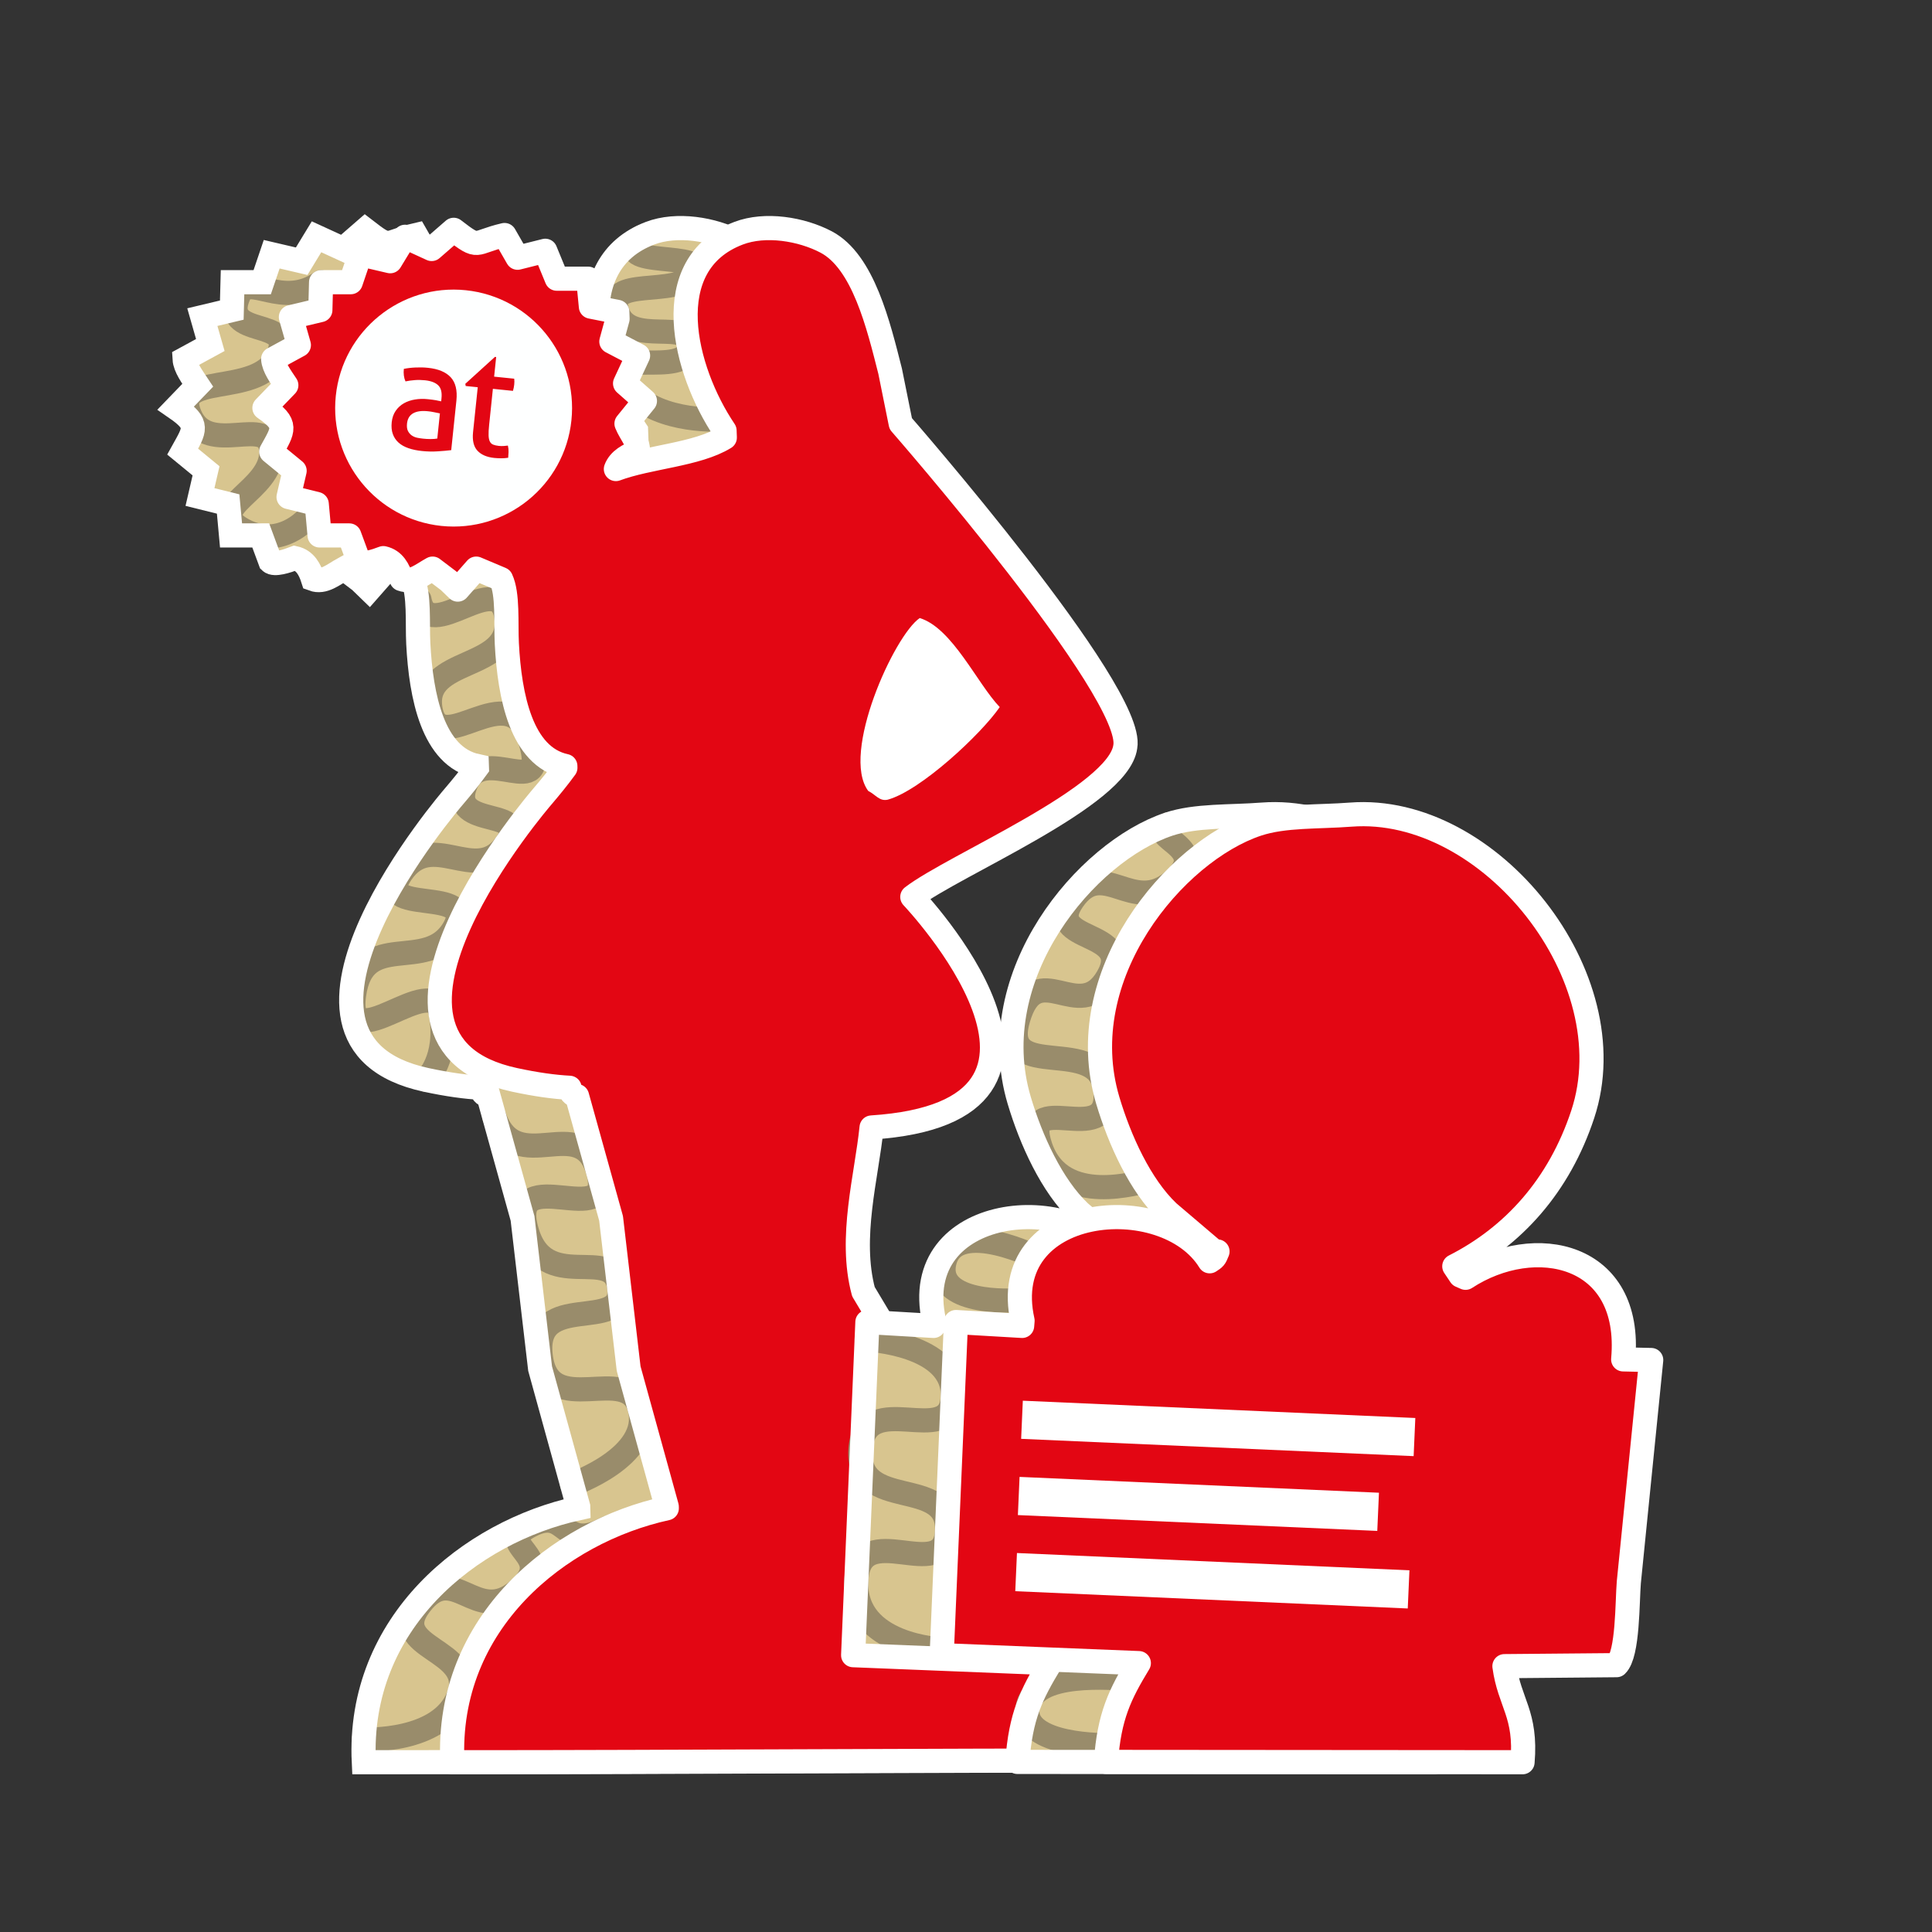 <?xml version="1.0" encoding="utf-8"?>
<!-- Generator: Adobe Illustrator 16.0.4, SVG Export Plug-In . SVG Version: 6.00 Build 0)  -->
<!DOCTYPE svg PUBLIC "-//W3C//DTD SVG 1.1//EN" "http://www.w3.org/Graphics/SVG/1.1/DTD/svg11.dtd">
<svg xmlns="http://www.w3.org/2000/svg" xmlns:xlink="http://www.w3.org/1999/xlink" version="1.1" id="Ebene_1" x="0px" y="0px" width="120px" height="120px" viewBox="0 0 120 120" enable-background="new 0 0 120 120" xml:space="preserve">
<rect x="0" y="0" width="120" height="120" fill="#333333" stroke="none"/>
<path fill="#D8C58F" d="M64.997,102.944c-1.839-4.73-8.202-8.807-13.577-9.48c-0.126-3.545-0.065-7.068-1.215-9.764  c-0.691-1.156-1.384-2.314-2.076-3.473c-0.902-3.369,0.201-7.156,0.506-10.197c15.199-0.99,2.53-14.32,2.53-14.32  c2.591-1.99,12.82-6.23,13.228-9.33c0.624-3.389-13.948-20.068-13.948-20.068c-0.218-1.084-0.438-2.17-0.656-3.256  c-0.724-2.846-1.667-6.812-3.976-8.027c-1.531-0.805-3.777-1.178-5.443-0.541c-5.051,1.928-3.398,8.502-0.865,12.258  c0.005,0.145,0.01,0.289,0.016,0.434c-1.73,1.066-4.729,1.191-6.766,1.953c0.205-0.562,0.809-0.889,1.371-1.084  c0.032-0.629-0.449-1.092-0.713-1.736c0.382-0.471,0.762-0.939,1.145-1.41c-0.412-0.361-0.822-0.723-1.232-1.086  c0.269-0.578,0.538-1.154,0.807-1.734c-0.554-0.291-1.106-0.578-1.659-0.869c0.129-0.469,0.257-0.939,0.385-1.408  c-0.005-0.146-0.01-0.291-0.017-0.436c-0.545-0.109-1.092-0.217-1.639-0.324c-0.057-0.58-0.113-1.158-0.169-1.736  c-0.651,0-1.301,0-1.952,0c-0.238-0.58-0.477-1.158-0.714-1.734c-0.573,0.143-1.146,0.287-1.721,0.432  c-0.27-0.469-0.539-0.939-0.81-1.41c-1.978,0.459-1.51,0.951-3.156-0.324c-0.456,0.396-0.912,0.795-1.369,1.191  c-0.551-0.252-1.102-0.506-1.652-0.758c-0.309,0.506-0.616,1.012-0.923,1.518c-0.621-0.145-1.24-0.289-1.861-0.434  c-0.196,0.58-0.392,1.158-0.589,1.736c-0.614,0-1.229,0-1.844,0c-0.016,0.578-0.031,1.156-0.046,1.734  c-0.611,0.146-1.22,0.291-1.829,0.436c0.165,0.578,0.329,1.156,0.495,1.734c-0.532,0.291-1.065,0.58-1.597,0.869  c0.029,0.502,0.475,1.113,0.817,1.627c-0.454,0.471-0.907,0.941-1.36,1.41c1.481,1.02,1.183,1.342,0.422,2.713  c0.484,0.396,0.969,0.795,1.453,1.193c-0.126,0.541-0.251,1.084-0.377,1.627c0.584,0.145,1.168,0.289,1.75,0.434  c0.061,0.652,0.119,1.301,0.179,1.953c0.616,0,1.23,0,1.845,0c0.2,0.543,0.4,1.084,0.601,1.625c0.241,0.23,1.036-0.031,1.512-0.215  c0.655,0.146,0.941,0.709,1.131,1.301c0.677,0.25,1.261-0.283,1.929-0.65c0.334,0.254,0.669,0.506,1.003,0.76  c0.188,0.18,0.375,0.361,0.562,0.543c0.383-0.436,0.765-0.867,1.146-1.303c0.514,0.217,1.029,0.436,1.542,0.65  c0.442,0.932,0.294,2.73,0.36,4.014c0.168,3.256,0.901,7.008,3.633,7.596c0.001,0.035,0.001,0.072,0.003,0.107  c-0.456,0.627-0.945,1.223-1.446,1.811c0,0-13.09,15.131-1.703,17.578c1.345,0.289,2.466,0.441,3.41,0.49  c0.035,0.252,0.167,0.439,0.464,0.516c0.705,2.533,1.41,5.064,2.114,7.596c0.363,3.109,0.728,6.219,1.091,9.33  c0.789,2.855,1.578,5.713,2.365,8.568c0.001,0.037,0.003,0.072,0.004,0.107c-6.716,1.463-13.733,7.096-13.319,15.775  c14.647,0,29.008-0.117,43.716-0.107C66.757,107.315,65.595,104.485,64.997,102.944z"/>
<path fill="none" stroke="#998C6B" stroke-width="1.5" stroke-linecap="round" stroke-linejoin="round" stroke-miterlimit="10" d="  M22.595,108.042c0,0,4.791,0.234,5.896-2.729s-4.526-2.837-2.407-5.641s3.437,1.345,6.062-0.877s-1.633-2.777,0.782-4.029  s1.825,1.696,4.767,0.15"/>
<path fill="none" stroke="#998C6B" stroke-width="1.5" stroke-linecap="round" stroke-linejoin="round" stroke-miterlimit="10" d="  M35.533,92.202c0,0,4.952-1.719,4.205-4.693s-5.673,0.81-6.154-3.305s5.212-1.349,4.879-4.193s-4.708,0.554-5.785-3.713  s5.542,0.322,4.473-3.515s-5.073,0.512-6.46-3.45"/>
<path fill="none" stroke="#998C6B" stroke-width="1.5" stroke-linecap="round" stroke-linejoin="round" stroke-miterlimit="10" d="  M26.466,67.071c0,0,1.408-1.282,0.914-4.116s-5.955,3.043-5.39-1.146s4.514-1.279,6.186-4.105s-5.163-0.662-3.249-3.469  s4.567,0.773,6.446-1.732s-3.529-0.861-2.477-3.705s5.299,1.317,4.02-2.852s-5.616,1.411-6.176-1.908s5.115-2.3,4.714-5.65  s-4.873,1.846-5.401-1.152"/>
<path fill="none" stroke="#998C6B" stroke-width="1.5" stroke-linecap="round" stroke-linejoin="round" stroke-miterlimit="10" d="  M19.67,31.302c0.036,0.389-1.973,3.005-4.556,1.621s1.798-2.421,1.73-4.875s-3.917,0.456-5.056-2.285s4.12-1.03,5.435-3.605  s-3.63-0.978-2.391-3.828c0.625-1.438,2.677,0.932,5.109-0.805"/>
<path fill="none" stroke="#998C6B" stroke-width="1.5" stroke-linecap="round" stroke-linejoin="round" stroke-miterlimit="10" d="  M44.571,26.059c0,0-4.224,0.201-5.747-2.243s3.735-0.263,3.981-2.229s-3.679,0.061-4.465-2.219s3.659-0.846,4.746-2.352  s-5.343-0.25-3.272-2.281"/>
<path fill="none" stroke="#FFFFFF" stroke-width="1.5" stroke-miterlimit="10" d="M64.997,102.944  c-1.839-4.73-8.202-8.807-13.577-9.48c-0.126-3.545-0.065-7.068-1.215-9.764c-0.691-1.156-1.384-2.314-2.076-3.473  c-0.902-3.369,0.201-7.156,0.506-10.197c15.199-0.99,2.53-14.32,2.53-14.32c2.591-1.99,12.82-6.23,13.228-9.33  c0.624-3.389-13.948-20.068-13.948-20.068c-0.218-1.084-0.438-2.17-0.656-3.256c-0.724-2.846-1.667-6.812-3.976-8.027  c-1.531-0.805-3.777-1.178-5.443-0.541c-5.051,1.928-3.398,8.502-0.865,12.258c0.005,0.145,0.01,0.289,0.016,0.434  c-1.73,1.066-4.729,1.191-6.766,1.953c0.205-0.562,0.809-0.889,1.371-1.084c0.032-0.629-0.449-1.092-0.713-1.736  c0.382-0.471,0.762-0.939,1.145-1.41c-0.412-0.361-0.822-0.723-1.232-1.086c0.269-0.578,0.538-1.154,0.807-1.734  c-0.554-0.291-1.106-0.578-1.659-0.869c0.129-0.469,0.257-0.939,0.385-1.408c-0.005-0.146-0.01-0.291-0.017-0.436  c-0.545-0.109-1.092-0.217-1.639-0.324c-0.057-0.58-0.113-1.158-0.169-1.736c-0.651,0-1.301,0-1.952,0  c-0.238-0.58-0.477-1.158-0.714-1.734c-0.573,0.143-1.146,0.287-1.721,0.432c-0.27-0.469-0.539-0.939-0.81-1.41  c-1.978,0.459-1.51,0.951-3.156-0.324c-0.456,0.396-0.912,0.795-1.369,1.191c-0.551-0.252-1.102-0.506-1.652-0.758  c-0.309,0.506-0.616,1.012-0.923,1.518c-0.621-0.145-1.24-0.289-1.861-0.434c-0.196,0.58-0.392,1.158-0.589,1.736  c-0.614,0-1.229,0-1.844,0c-0.016,0.578-0.031,1.156-0.046,1.734c-0.611,0.146-1.22,0.291-1.829,0.436  c0.165,0.578,0.329,1.156,0.495,1.734c-0.532,0.291-1.065,0.58-1.597,0.869c0.029,0.502,0.475,1.113,0.817,1.627  c-0.454,0.471-0.907,0.941-1.36,1.41c1.481,1.02,1.183,1.342,0.422,2.713c0.484,0.396,0.969,0.795,1.453,1.193  c-0.126,0.541-0.251,1.084-0.377,1.627c0.584,0.145,1.168,0.289,1.75,0.434c0.061,0.652,0.119,1.301,0.179,1.953  c0.616,0,1.23,0,1.845,0c0.2,0.543,0.4,1.084,0.601,1.625c0.241,0.23,1.036-0.031,1.512-0.215c0.655,0.146,0.941,0.709,1.131,1.301  c0.677,0.25,1.261-0.283,1.929-0.65c0.334,0.254,0.669,0.506,1.003,0.76c0.188,0.18,0.375,0.361,0.562,0.543  c0.383-0.436,0.765-0.867,1.146-1.303c0.514,0.217,1.029,0.436,1.542,0.65c0.442,0.932,0.294,2.73,0.36,4.014  c0.168,3.256,0.901,7.008,3.633,7.596c0.001,0.035,0.001,0.072,0.003,0.107c-0.456,0.627-0.945,1.223-1.446,1.811  c0,0-13.09,15.131-1.703,17.578c1.345,0.289,2.466,0.441,3.41,0.49c0.035,0.252,0.167,0.439,0.464,0.516  c0.705,2.533,1.41,5.064,2.114,7.596c0.363,3.109,0.728,6.219,1.091,9.33c0.789,2.855,1.578,5.713,2.365,8.568  c0.001,0.037,0.003,0.072,0.004,0.107c-6.716,1.463-13.733,7.096-13.319,15.775c14.647,0,29.008-0.117,43.716-0.107  C66.757,107.315,65.595,104.485,64.997,102.944z"/>
<path fill="#e30613" stroke="#FFFFFF" stroke-width="1.5" stroke-linecap="round" stroke-linejoin="round" stroke-miterlimit="10" d="  M70.498,102.944c-1.84-4.73-8.203-8.807-13.578-9.48c-0.126-3.545-0.065-7.068-1.214-9.764c-0.691-1.156-1.384-2.314-2.077-3.473  c-0.902-3.369,0.201-7.156,0.506-10.197c15.199-0.99,2.53-14.32,2.53-14.32c2.591-1.99,12.821-6.23,13.228-9.33  c0.624-3.389-13.948-20.068-13.948-20.068c-0.218-1.084-0.438-2.17-0.657-3.256c-0.723-2.846-1.667-6.812-3.976-8.027  c-1.531-0.805-3.777-1.178-5.443-0.541c-5.051,1.928-3.399,8.502-0.866,12.258c0.005,0.145,0.01,0.289,0.016,0.434  c-1.73,1.066-4.728,1.191-6.765,1.953c0.205-0.562,0.808-0.889,1.371-1.084c0.033-0.629-0.449-1.092-0.712-1.736  c0.381-0.471,0.762-0.939,1.144-1.41c-0.412-0.361-0.822-0.723-1.232-1.086c0.269-0.578,0.538-1.154,0.807-1.734  c-0.554-0.291-1.106-0.578-1.659-0.869c0.129-0.469,0.257-0.939,0.384-1.408c-0.005-0.146-0.01-0.291-0.016-0.436  c-0.545-0.109-1.092-0.217-1.639-0.324c-0.057-0.58-0.113-1.158-0.169-1.736c-0.651,0-1.301,0-1.952,0  c-0.238-0.58-0.477-1.158-0.713-1.734c-0.573,0.143-1.146,0.287-1.721,0.432c-0.27-0.469-0.54-0.939-0.81-1.41  c-1.978,0.459-1.51,0.951-3.157-0.324c-0.456,0.396-0.912,0.795-1.369,1.191c-0.551-0.252-1.102-0.506-1.652-0.758  c-0.309,0.506-0.616,1.012-0.923,1.518c-0.621-0.145-1.24-0.289-1.861-0.434c-0.196,0.58-0.392,1.158-0.589,1.736  c-0.614,0-1.229,0-1.843,0c-0.016,0.578-0.032,1.156-0.046,1.734c-0.611,0.146-1.219,0.291-1.829,0.436  c0.166,0.578,0.33,1.156,0.495,1.734c-0.532,0.291-1.065,0.58-1.596,0.869c0.029,0.502,0.475,1.113,0.817,1.627  c-0.454,0.471-0.907,0.941-1.36,1.41c1.481,1.02,1.182,1.342,0.422,2.713c0.484,0.396,0.969,0.795,1.453,1.193  c-0.125,0.541-0.25,1.084-0.376,1.627c0.583,0.145,1.167,0.289,1.75,0.434c0.06,0.652,0.119,1.301,0.178,1.953  c0.616,0,1.231,0,1.845,0c0.2,0.543,0.4,1.084,0.6,1.625c0.241,0.23,1.036-0.031,1.512-0.215c0.655,0.146,0.941,0.709,1.131,1.301  c0.677,0.25,1.261-0.283,1.929-0.65c0.334,0.254,0.669,0.506,1.003,0.76c0.187,0.18,0.375,0.361,0.562,0.543  c0.382-0.436,0.764-0.867,1.146-1.303c0.513,0.217,1.029,0.436,1.542,0.65c0.442,0.932,0.294,2.73,0.36,4.014  c0.168,3.256,0.901,7.008,3.633,7.596c0.001,0.035,0.001,0.072,0.003,0.107c-0.457,0.627-0.946,1.223-1.447,1.811  c0,0-13.09,15.131-1.703,17.578c1.345,0.289,2.466,0.441,3.41,0.49c0.035,0.252,0.167,0.439,0.464,0.516  c0.705,2.533,1.411,5.064,2.114,7.596c0.364,3.109,0.728,6.219,1.091,9.33c0.789,2.855,1.578,5.713,2.366,8.568  c0.001,0.037,0.003,0.072,0.004,0.107c-6.716,1.463-13.733,7.096-13.319,15.775c14.647,0,29.007-0.117,43.715-0.107  C72.258,107.315,71.096,104.485,70.498,102.944z"/>
<g class="type default">
	<path fill="#FEFFFF" d="M28.936,18.027c-4.04-0.418-7.658,2.518-8.079,6.559c-0.419,4.041,2.516,7.656,6.556,8.08   c4.042,0.418,7.659-2.518,8.079-6.559C35.913,22.068,32.978,18.451,28.936,18.027z M28.026,27.959   c-0.229,0.029-0.506,0.053-0.831,0.074c-0.326,0.023-0.653,0.014-0.987-0.02c-0.313-0.033-0.594-0.09-0.839-0.176   c-0.246-0.084-0.451-0.199-0.612-0.344c-0.164-0.146-0.282-0.324-0.358-0.533c-0.075-0.207-0.098-0.451-0.069-0.732   c0.029-0.273,0.109-0.51,0.243-0.705c0.134-0.197,0.304-0.354,0.51-0.473c0.205-0.115,0.437-0.195,0.693-0.236   c0.255-0.043,0.521-0.049,0.796-0.02c0.205,0.021,0.372,0.043,0.503,0.066c0.129,0.023,0.239,0.045,0.327,0.068l0.019-0.182   c0.04-0.377-0.03-0.65-0.206-0.816c-0.176-0.168-0.447-0.27-0.811-0.309c-0.224-0.021-0.435-0.029-0.633-0.012   c-0.2,0.014-0.395,0.041-0.586,0.08c-0.1-0.225-0.133-0.484-0.102-0.777c0.224-0.047,0.47-0.076,0.735-0.086   c0.267-0.012,0.521-0.006,0.764,0.02c0.638,0.066,1.11,0.262,1.413,0.588c0.301,0.324,0.418,0.807,0.353,1.447L28.026,27.959z    M31.153,28.465c-0.143,0.002-0.293-0.006-0.454-0.021c-0.46-0.049-0.808-0.197-1.043-0.449c-0.235-0.252-0.327-0.635-0.274-1.152   l0.292-2.791l-0.748-0.076l-0.025-0.137l1.84-1.672l0.077,0.008l-0.127,1.219l1.248,0.127c0.014,0.113,0.015,0.236,0,0.369   c-0.007,0.07-0.018,0.139-0.031,0.199c-0.014,0.064-0.029,0.129-0.048,0.189l-1.246-0.127l-0.233,2.242   c-0.029,0.268-0.04,0.486-0.034,0.646c0.005,0.162,0.03,0.289,0.077,0.381c0.045,0.092,0.111,0.158,0.203,0.195   c0.089,0.037,0.204,0.064,0.345,0.08c0.109,0.01,0.211,0.014,0.308,0.008c0.097-0.006,0.187-0.016,0.266-0.027   c0.031,0.133,0.045,0.268,0.04,0.402c-0.004,0.137-0.011,0.256-0.022,0.355C31.432,28.453,31.294,28.463,31.153,28.465z"/>
	<path fill="#FEFFFF" d="M26.592,25.545c-0.398-0.045-0.707,0-0.93,0.125c-0.223,0.125-0.35,0.338-0.382,0.639   c-0.019,0.193,0,0.344,0.059,0.461c0.059,0.115,0.141,0.211,0.237,0.277c0.101,0.07,0.213,0.115,0.34,0.143   c0.125,0.025,0.248,0.043,0.362,0.055c0.146,0.016,0.299,0.025,0.458,0.025c0.157,0,0.299-0.008,0.424-0.031l0.164-1.562   c-0.096-0.021-0.216-0.047-0.362-0.074C26.818,25.572,26.693,25.555,26.592,25.545z"/>
</g>
<g>
	<g>
		<path fill-rule="evenodd" clip-rule="evenodd" fill="#FFFFFF" d="M57.126,38.388c-1.583,1.074-4.923,8.42-3.199,10.738    c0.485,0.246,0.695,0.658,1.214,0.543c2.056-0.568,5.815-4.09,6.954-5.75C60.697,42.462,59.153,39.007,57.126,38.388z"/>
	</g>
</g>
<path fill-rule="evenodd" clip-rule="evenodd" fill="#D8C58F" d="M97.059,84.473c-0.463,4.598-0.926,9.199-1.389,13.797  c-0.102,1.201-0.046,4.465-0.763,5.156c-2.322,0.02-4.644,0.039-6.965,0.062c0.311,2.292,1.378,2.959,1.126,5.967  c-8.626-0.009-17.252-0.015-25.876-0.02c0.194-2.85,0.886-4.224,2.043-6.136c-4.081-0.164-8.163-0.328-12.245-0.493  c0.295-6.896,0.591-13.796,0.886-20.692c1.37,0.081,2.741,0.16,4.11,0.24c0.009-0.108,0.019-0.216,0.027-0.324  c-1.615-7.256,8.841-8.211,11.621-3.69c0.309-0.208,0.32-0.19,0.487-0.61c-0.072-0.006-0.144-0.012-0.216-0.018  c-0.946-0.805-1.894-1.61-2.84-2.416c-1.741-1.651-3.025-4.484-3.76-6.951c-2.313-7.782,4.173-15.45,9.284-17.153  c1.69-0.562,3.792-0.438,5.813-0.595c8.608-0.656,17.227,10.086,14.403,18.619c-1.466,4.433-4.311,7.578-7.977,9.435  c0.129,0.192,0.258,0.386,0.387,0.577c0.104,0.045,0.209,0.092,0.313,0.137c4.293-2.805,10.387-1.542,9.791,5.068  C95.9,84.445,96.479,84.457,97.059,84.473z"/>
<path fill="none" stroke="#998C6B" stroke-width="1.5" stroke-linecap="round" stroke-linejoin="round" stroke-miterlimit="10" d="  M68.795,108.393"/>
<path fill-rule="evenodd" clip-rule="evenodd" fill="none" stroke="#998C6B" stroke-width="1.5" stroke-linecap="round" stroke-linejoin="round" stroke-miterlimit="10" d="  M68.795,108.393c0,0-5.281,0.103-4.971-2.293s5.381-1.846,6.346-1.829"/>
<path fill-rule="evenodd" clip-rule="evenodd" fill="none" stroke="#998C6B" stroke-width="1.5" stroke-linecap="round" stroke-linejoin="round" stroke-miterlimit="10" d="  M58.505,102.448c0,0-5.492-0.195-5.318-4.257s5.484,0.361,5.633-3.11s-5.634-1.119-5.375-5.044s5.589,0.045,5.731-3.271  s-5.347-3.564-5.347-3.564"/>
<path fill-rule="evenodd" clip-rule="evenodd" fill="none" stroke="#998C6B" stroke-width="1.5" stroke-linecap="round" stroke-linejoin="round" stroke-miterlimit="10" d="  M63.043,80.768c0,0-5.095,0.339-4.366-2.438s6.009-0.089,5.708-0.209"/>
<path fill-rule="evenodd" clip-rule="evenodd" fill="none" stroke="#998C6B" stroke-width="1.5" stroke-linecap="round" stroke-linejoin="round" stroke-miterlimit="10" d="  M71.062,73.423c-0.087-0.129-5.103,1.68-6.427-2.178c-1.322-3.857,4.33,0.251,4.027-3.443c-0.302-3.694-6.585-0.411-5.431-4.473  s3.792,0.43,5.563-2.625c1.771-3.055-4.051-2.053-2.16-4.792c1.893-2.739,3.672,0.979,6.201-1.175  c2.528-2.153-1.706-2.644-0.245-3.547"/>
<path fill-rule="evenodd" clip-rule="evenodd" fill="none" stroke="#FFFFFF" stroke-width="1.5" stroke-linecap="round" stroke-linejoin="round" stroke-miterlimit="10" d="  M97.059,84.473c-0.463,4.598-0.926,9.199-1.389,13.797c-0.102,1.201-0.046,4.465-0.763,5.156c-2.322,0.02-4.644,0.039-6.965,0.062  c0.311,2.292,1.378,2.959,1.126,5.967c-8.626-0.009-17.252-0.015-25.876-0.02c0.194-2.85,0.886-4.224,2.043-6.136  c-4.081-0.164-8.163-0.328-12.245-0.493c0.295-6.896,0.591-13.796,0.886-20.692c1.37,0.081,2.741,0.16,4.11,0.24  c0.009-0.108,0.019-0.216,0.027-0.324c-1.615-7.256,8.841-8.211,11.621-3.69c0.309-0.208,0.32-0.19,0.487-0.61  c-0.072-0.006-0.144-0.012-0.216-0.018c-0.946-0.805-1.894-1.61-2.84-2.416c-1.741-1.651-3.025-4.484-3.76-6.951  c-2.313-7.782,4.173-15.45,9.284-17.153c1.69-0.562,3.792-0.438,5.813-0.595c8.608-0.656,17.227,10.086,14.403,18.619  c-1.466,4.433-4.311,7.578-7.977,9.435c0.129,0.192,0.258,0.386,0.387,0.577c0.104,0.045,0.209,0.092,0.313,0.137  c4.293-2.805,10.387-1.542,9.791,5.068C95.9,84.445,96.479,84.457,97.059,84.473z"/>
<path fill-rule="evenodd" clip-rule="evenodd" fill="#e30613" stroke="#FFFFFF" stroke-width="1.5" stroke-linecap="round" stroke-linejoin="round" stroke-miterlimit="10" d="  M102.559,84.473c-0.463,4.598-0.926,9.199-1.389,13.797c-0.102,1.201-0.046,4.465-0.763,5.156c-2.321,0.02-4.644,0.039-6.964,0.062  c0.31,2.292,1.377,2.959,1.125,5.967c-8.625-0.009-17.252-0.015-25.875-0.02c0.193-2.85,0.885-4.224,2.042-6.136  c-4.081-0.164-8.163-0.328-12.245-0.493c0.295-6.896,0.591-13.796,0.886-20.692c1.37,0.081,2.741,0.16,4.11,0.24  c0.01-0.108,0.019-0.216,0.027-0.324c-1.615-7.256,8.842-8.211,11.621-3.69c0.309-0.208,0.32-0.19,0.487-0.61  c-0.072-0.006-0.144-0.012-0.216-0.018c-0.946-0.805-1.894-1.61-2.84-2.416c-1.741-1.651-3.025-4.484-3.76-6.951  c-2.313-7.782,4.173-15.45,9.284-17.153c1.69-0.562,3.792-0.438,5.813-0.595c8.608-0.656,17.227,10.086,14.403,18.619  c-1.466,4.433-4.311,7.578-7.976,9.435c0.128,0.192,0.257,0.386,0.386,0.577c0.104,0.045,0.209,0.092,0.313,0.137  c4.293-2.805,10.387-1.542,9.791,5.068C101.4,84.445,101.979,84.457,102.559,84.473z"/>
<g>
	
		<rect x="63.48" y="87.529" transform="matrix(0.999 0.044 -0.044 0.999 3.964 -3.234)" fill="#FFFFFF" width="24.403" height="2.371"/>
	
		<rect x="63.273" y="92.221" transform="matrix(0.999 0.044 -0.044 0.999 4.175 -3.18)" fill="#FFFFFF" width="22.345" height="2.374"/>
	
		<rect x="63.083" y="97.004" transform="matrix(-0.999 -0.044 0.044 -0.999 146.19 199.588)" fill="#FFFFFF" width="24.402" height="2.373"/>
</g>
</svg>
